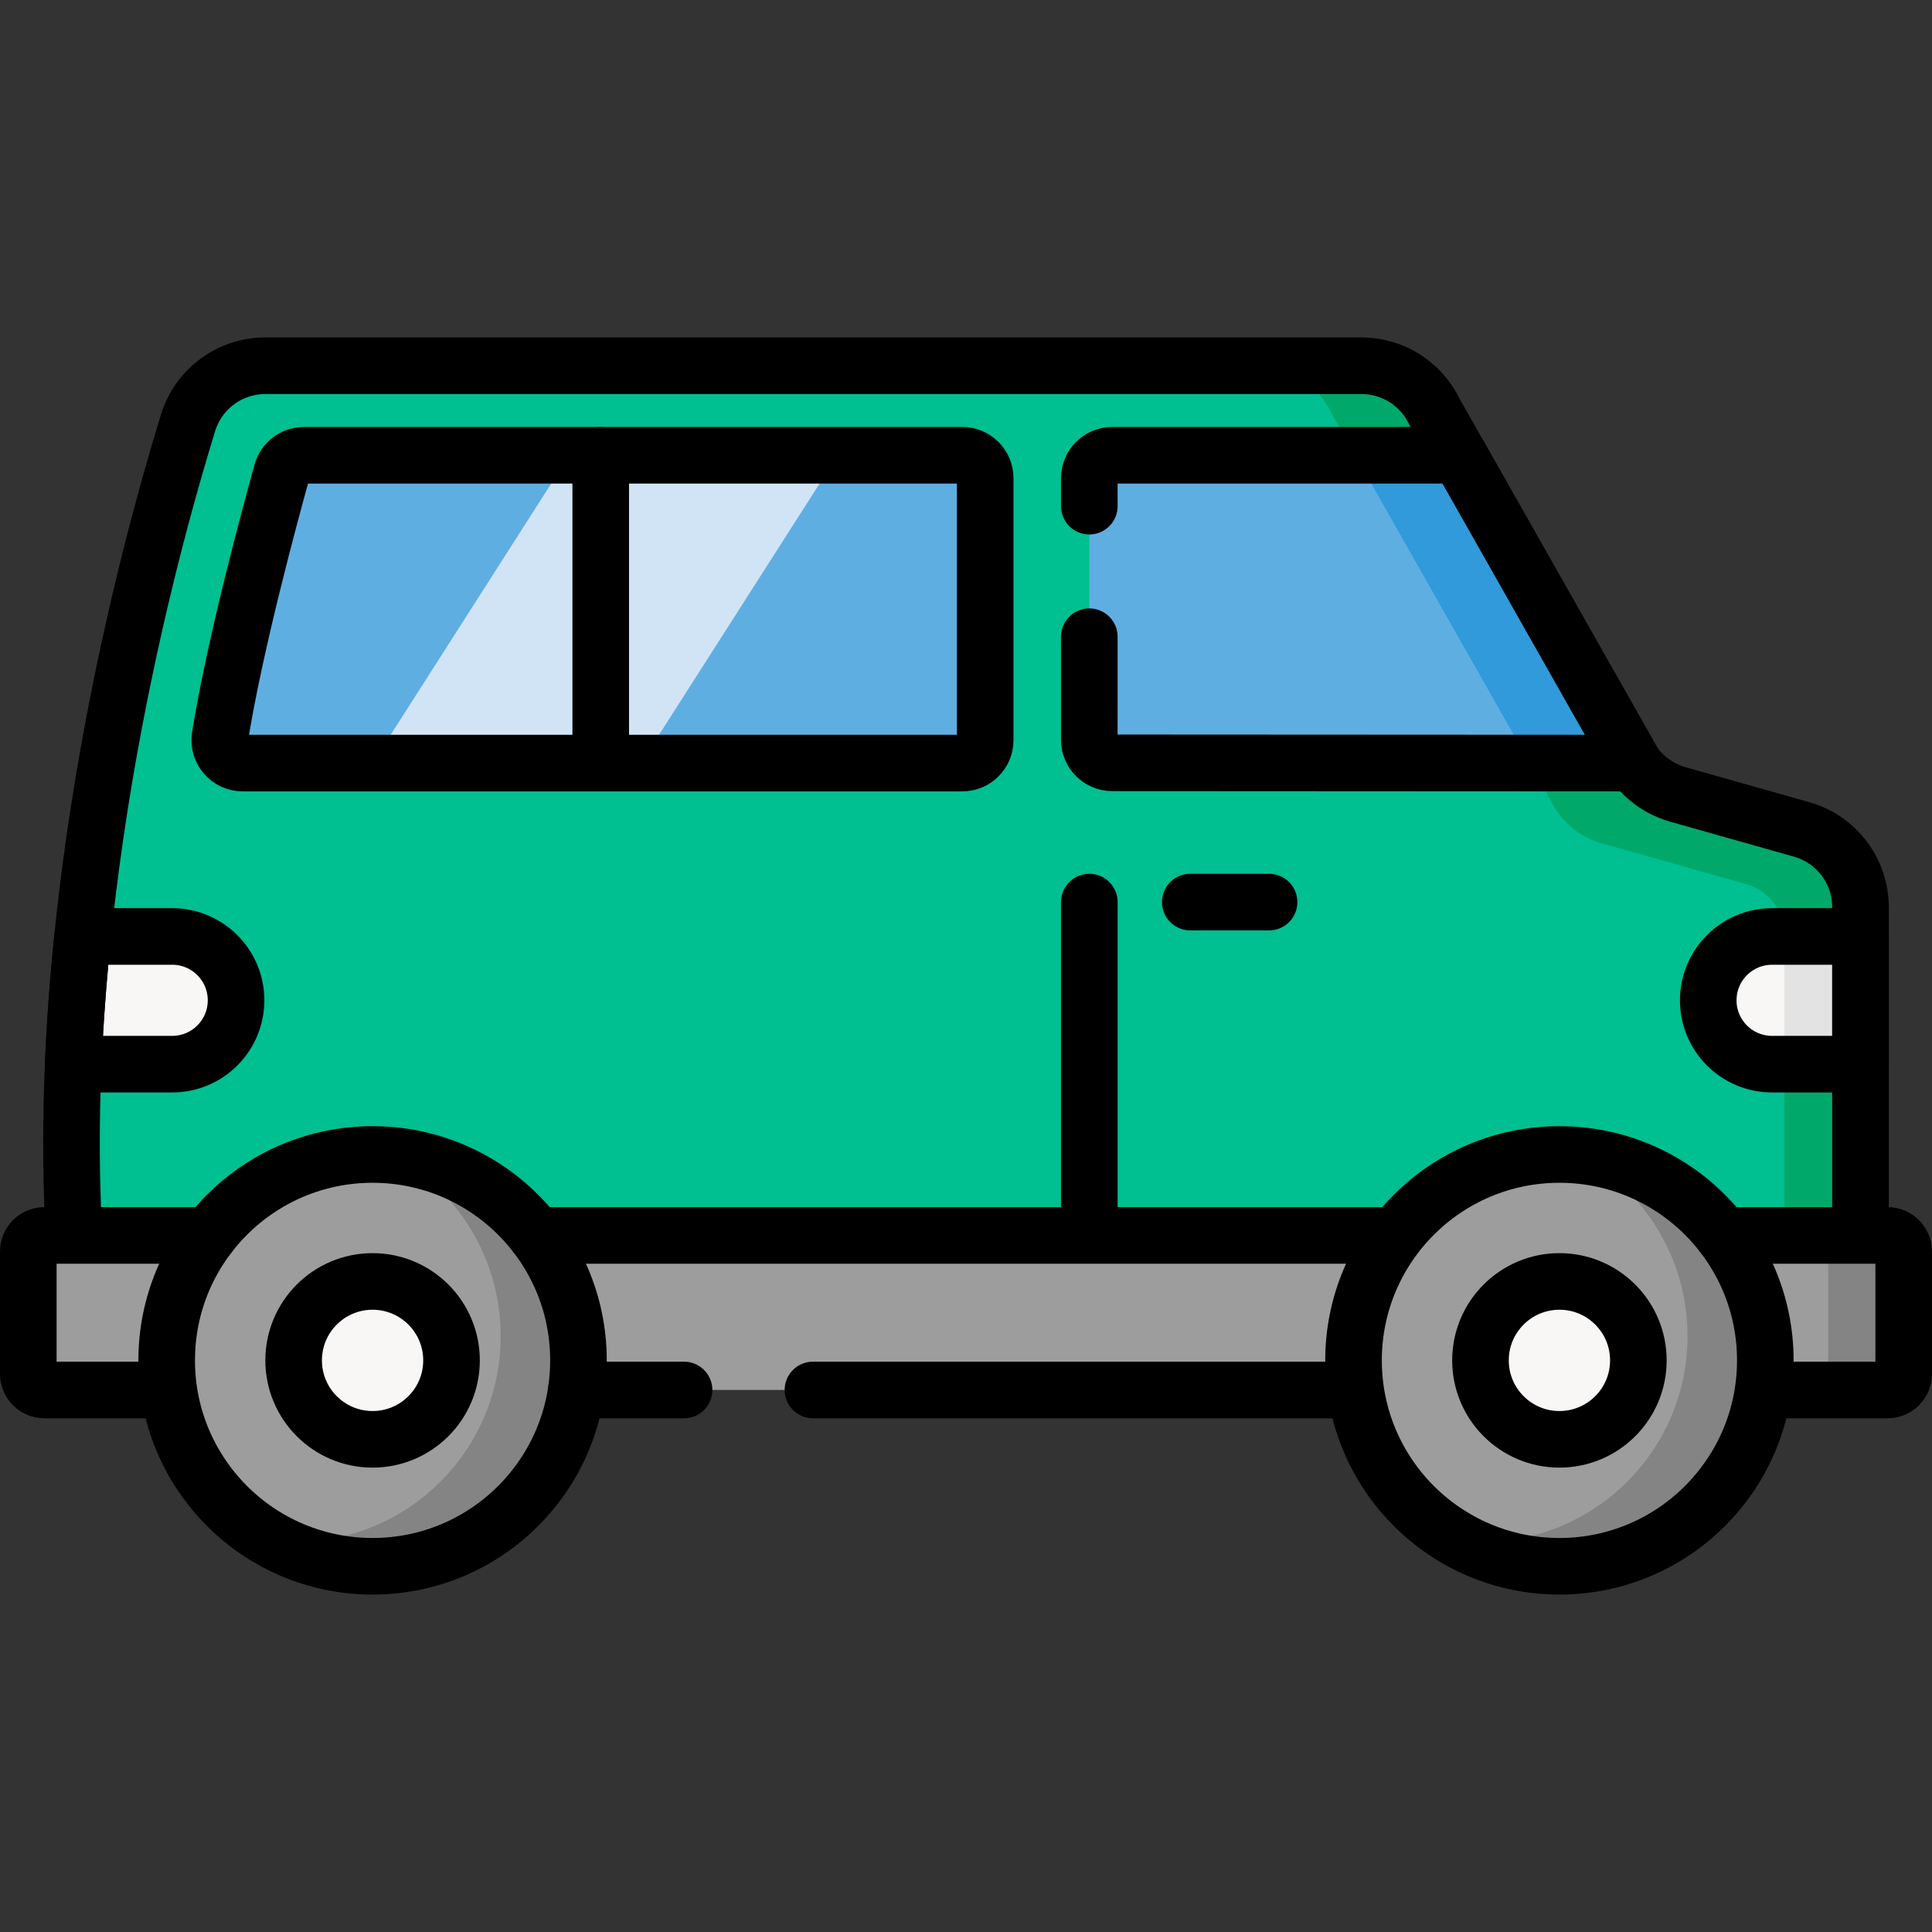 <?xml version="1.0" encoding="UTF-8"?>
<svg xmlns="http://www.w3.org/2000/svg" xmlns:xlink="http://www.w3.org/1999/xlink" version="1.1" id="Capa_1" x="0px" y="0px" viewBox="0 0 512.079 512.079" style="enable-background:new 0 0 512.079 512.079;" xml:space="preserve" width="512" height="512">
<rect x="0" y="0" width="512.079" height="512.079" fill="#333333" stroke="none"/>
<g>
	<g>
		<path style="fill:#00BF91;" d="M49.848,112.044C39.063,147.071,14.679,237.681,19.6,327.244h473.529v-86.779&#10;&#9;&#9;&#9;c0-9.593-6.374-18.019-15.606-20.627l-32.816-9.274c-5.946-1.68-10.878-5.845-13.53-11.425l-50.956-89.969&#10;&#9;&#9;&#9;c-3.552-7.472-11.086-12.233-19.36-12.233H70.329C60.926,96.936,52.616,103.057,49.848,112.044z"/>
		<path style="fill:#00A96A;" d="M493.129,240.466v86.774h-20.183v-79.563c0-6.201-4.111-11.642-10.082-13.322l-38.336-10.842&#10;&#9;&#9;&#9;c-5.941-1.68-10.882-5.841-13.532-11.422l-58.299-102.927c-3.561-7.471-11.092-12.232-19.363-12.232h27.524&#10;&#9;&#9;&#9;c8.281,0,15.813,4.761,19.363,12.232l50.958,89.975c2.65,5.581,7.581,9.742,13.532,11.422l32.815,9.282&#10;&#9;&#9;&#9;C486.758,222.443,493.129,230.874,493.129,240.466z"/>
		<path style="fill:#5FAEE2;" d="M294.802,120.666h91.931L433,202.257l-138.202-0.072c-3.356-0.002-6.076-2.723-6.076-6.079v-69.36&#10;&#9;&#9;&#9;C288.722,123.388,291.444,120.666,294.802,120.666z"/>
		<polygon style="fill:#309ADA;" points="432.999,202.259 405.465,202.249 359.207,120.666 386.732,120.666 &#9;&#9;"/>
		<path style="fill:#5FAEE2;" d="M74.704,125.113c-3.346,12.038-12.51,45.975-16.38,70.115c-0.592,3.691,2.269,7.029,6.007,7.029&#10;&#9;&#9;&#9;h190.716c3.358,0,6.079-2.722,6.079-6.079v-69.432c0-3.358-2.722-6.079-6.079-6.079H80.56&#10;&#9;&#9;&#9;C77.829,120.666,75.435,122.482,74.704,125.113z"/>
		<polygon style="fill:#D0E4F5;" points="150.896,120.666 222.029,120.666 169.885,202.259 98.752,202.259 &#9;&#9;"/>
		<path style="fill:#F9F6F6;" d="M62.567,265.134c0,4.672-1.897,8.906-4.958,11.966c-3.061,3.061-7.294,4.958-11.966,4.958H19.412&#10;&#9;&#9;&#9;c0.486-11.471,1.344-22.798,2.479-33.849h23.752C54.986,248.209,62.567,255.79,62.567,265.134z"/>
		<path style="fill:#F9F6F6;" d="M469.695,282.057h23.434V248.21h-23.434c-9.347,0-16.924,7.577-16.924,16.924v0&#10;&#9;&#9;&#9;C452.771,274.48,460.348,282.057,469.695,282.057z"/>
		<rect x="472.95" y="248.21" style="fill:#E3E3E3;" width="20.179" height="33.847"/>
		<path style="fill:#9D9D9D;" d="M500.315,368.417H11.764c-2.355,0-4.264-1.909-4.264-4.264v-32.439&#10;&#9;&#9;&#9;c0-2.355,1.909-4.264,4.264-4.264h488.551c2.355,0,4.264,1.909,4.264,4.264v32.439&#10;&#9;&#9;&#9;C504.579,366.508,502.67,368.417,500.315,368.417z"/>
		<path style="fill:#848484;" d="M504.58,331.716v32.435c0,2.36-1.91,4.261-4.261,4.261h-20.003c2.35,0,4.261-1.9,4.261-4.261&#10;&#9;&#9;&#9;v-32.435c0-2.36-1.91-4.271-4.261-4.271h20.003C502.67,327.445,504.58,329.356,504.58,331.716z"/>
		<circle style="fill:#9D9D9D;" cx="98.752" cy="360.571" r="54.572"/>
		<path style="fill:#848484;" d="M153.323,360.571c0,30.135-24.434,54.569-54.569,54.569c-9.512,0-18.453-2.43-26.234-6.711&#10;&#9;&#9;&#9;c1.85,0.18,3.721,0.28,5.611,0.28c30.145,0,54.579-24.424,54.579-54.569c0-20.623-11.452-38.586-28.345-47.858&#10;&#9;&#9;&#9;C131.859,309.092,153.323,332.326,153.323,360.571z"/>
		<circle style="fill:#F9F6F6;" cx="98.752" cy="360.571" r="20.923"/>
		<circle style="fill:#9D9D9D;" cx="413.327" cy="360.571" r="54.572"/>
		<path style="fill:#848484;" d="M467.894,360.571c0,30.135-24.424,54.569-54.569,54.569c-9.502,0-18.443-2.43-26.224-6.711&#10;&#9;&#9;&#9;c1.84,0.18,3.721,0.28,5.611,0.28c30.135,0,54.569-24.424,54.569-54.569c0-20.623-11.442-38.576-28.325-47.848&#10;&#9;&#9;&#9;C446.451,309.103,467.894,332.336,467.894,360.571z"/>
		<circle style="fill:#F9F6F6;" cx="413.327" cy="360.571" r="20.923"/>
	</g>
	<g>
		<path style="fill:none;stroke:#000000;stroke-width:15;stroke-linecap:round;stroke-linejoin:round;stroke-miterlimit:10;" d="&#10;&#9;&#9;&#9;M493.129,327.244v-86.779c0-9.593-6.374-18.019-15.606-20.627l-32.816-9.274c-5.946-1.68-10.878-5.845-13.53-11.425&#10;&#9;&#9;&#9;l-50.956-89.969c-3.552-7.472-11.086-12.233-19.36-12.233H70.329c-9.403,0-17.713,6.122-20.481,15.108&#10;&#9;&#9;&#9;C39.063,147.071,14.679,237.681,19.6,327.244"/>
		<path style="fill:none;stroke:#000000;stroke-width:15;stroke-linecap:round;stroke-linejoin:round;stroke-miterlimit:10;" d="&#10;&#9;&#9;&#9;M288.722,134.154v-7.408c0-3.358,2.722-6.079,6.079-6.079h91.931L433,202.257l-138.202-0.072&#10;&#9;&#9;&#9;c-3.356-0.002-6.076-2.723-6.076-6.079v-27.341"/>
		
			<line style="fill:none;stroke:#000000;stroke-width:15;stroke-linecap:round;stroke-linejoin:round;stroke-miterlimit:10;" x1="288.722" y1="239.102" x2="288.722" y2="326.921"/>
		
			<line style="fill:none;stroke:#000000;stroke-width:15;stroke-linecap:round;stroke-linejoin:round;stroke-miterlimit:10;" x1="315.482" y1="239.102" x2="336.367" y2="239.102"/>
		<path style="fill:none;stroke:#000000;stroke-width:15;stroke-linecap:round;stroke-linejoin:round;stroke-miterlimit:10;" d="&#10;&#9;&#9;&#9;M74.704,125.113c-3.346,12.038-12.51,45.975-16.38,70.115c-0.592,3.691,2.269,7.029,6.007,7.029h190.716&#10;&#9;&#9;&#9;c3.358,0,6.079-2.722,6.079-6.079v-69.432c0-3.358-2.722-6.079-6.079-6.079H80.56C77.829,120.666,75.435,122.482,74.704,125.113z"/>
		
			<line style="fill:none;stroke:#000000;stroke-width:15;stroke-linecap:round;stroke-linejoin:round;stroke-miterlimit:10;" x1="159.223" y1="120.666" x2="159.223" y2="202.257"/>
		<path style="fill:none;stroke:#000000;stroke-width:15;stroke-linecap:round;stroke-linejoin:round;stroke-miterlimit:10;" d="&#10;&#9;&#9;&#9;M62.567,265.134c0,4.672-1.897,8.906-4.958,11.966c-3.061,3.061-7.294,4.958-11.966,4.958H19.412&#10;&#9;&#9;&#9;c0.486-11.471,1.344-22.798,2.479-33.849h23.752C54.986,248.209,62.567,255.79,62.567,265.134z"/>
		<path style="fill:none;stroke:#000000;stroke-width:15;stroke-linecap:round;stroke-linejoin:round;stroke-miterlimit:10;" d="&#10;&#9;&#9;&#9;M469.695,282.057h23.434V248.21h-23.434c-9.347,0-16.924,7.577-16.924,16.924v0C452.771,274.48,460.348,282.057,469.695,282.057z"/>
		
			<line style="fill:none;stroke:#000000;stroke-width:15;stroke-linecap:round;stroke-linejoin:round;stroke-miterlimit:10;" x1="358.755" y1="368.417" x2="215.473" y2="368.417"/>
		<path style="fill:none;stroke:#000000;stroke-width:15;stroke-linecap:round;stroke-linejoin:round;stroke-miterlimit:10;" d="&#10;&#9;&#9;&#9;M456.697,327.449h43.618c2.355,0,4.264,1.909,4.264,4.264v32.439c0,2.355-1.909,4.264-4.264,4.264h-32.416"/>
		
			<line style="fill:none;stroke:#000000;stroke-width:15;stroke-linecap:round;stroke-linejoin:round;stroke-miterlimit:10;" x1="142.122" y1="327.449" x2="367.16" y2="327.449"/>
		<path style="fill:none;stroke:#000000;stroke-width:15;stroke-linecap:round;stroke-linejoin:round;stroke-miterlimit:10;" d="&#10;&#9;&#9;&#9;M44.18,368.417H11.764c-2.355,0-4.264-1.909-4.264-4.264v-32.439c0-2.355,1.909-4.264,4.264-4.264h43.617"/>
		
			<line style="fill:none;stroke:#000000;stroke-width:15;stroke-linecap:round;stroke-linejoin:round;stroke-miterlimit:10;" x1="181.314" y1="368.417" x2="152.759" y2="368.417"/>
		
			<circle style="fill:none;stroke:#000000;stroke-width:15;stroke-linecap:round;stroke-linejoin:round;stroke-miterlimit:10;" cx="98.752" cy="360.571" r="54.572"/>
		
			<circle style="fill:none;stroke:#000000;stroke-width:15;stroke-linecap:round;stroke-linejoin:round;stroke-miterlimit:10;" cx="98.752" cy="360.571" r="20.923"/>
		
			<circle style="fill:none;stroke:#000000;stroke-width:15;stroke-linecap:round;stroke-linejoin:round;stroke-miterlimit:10;" cx="413.327" cy="360.571" r="54.572"/>
		
			<circle style="fill:none;stroke:#000000;stroke-width:15;stroke-linecap:round;stroke-linejoin:round;stroke-miterlimit:10;" cx="413.327" cy="360.571" r="20.923"/>
	</g>
</g>















</svg>
